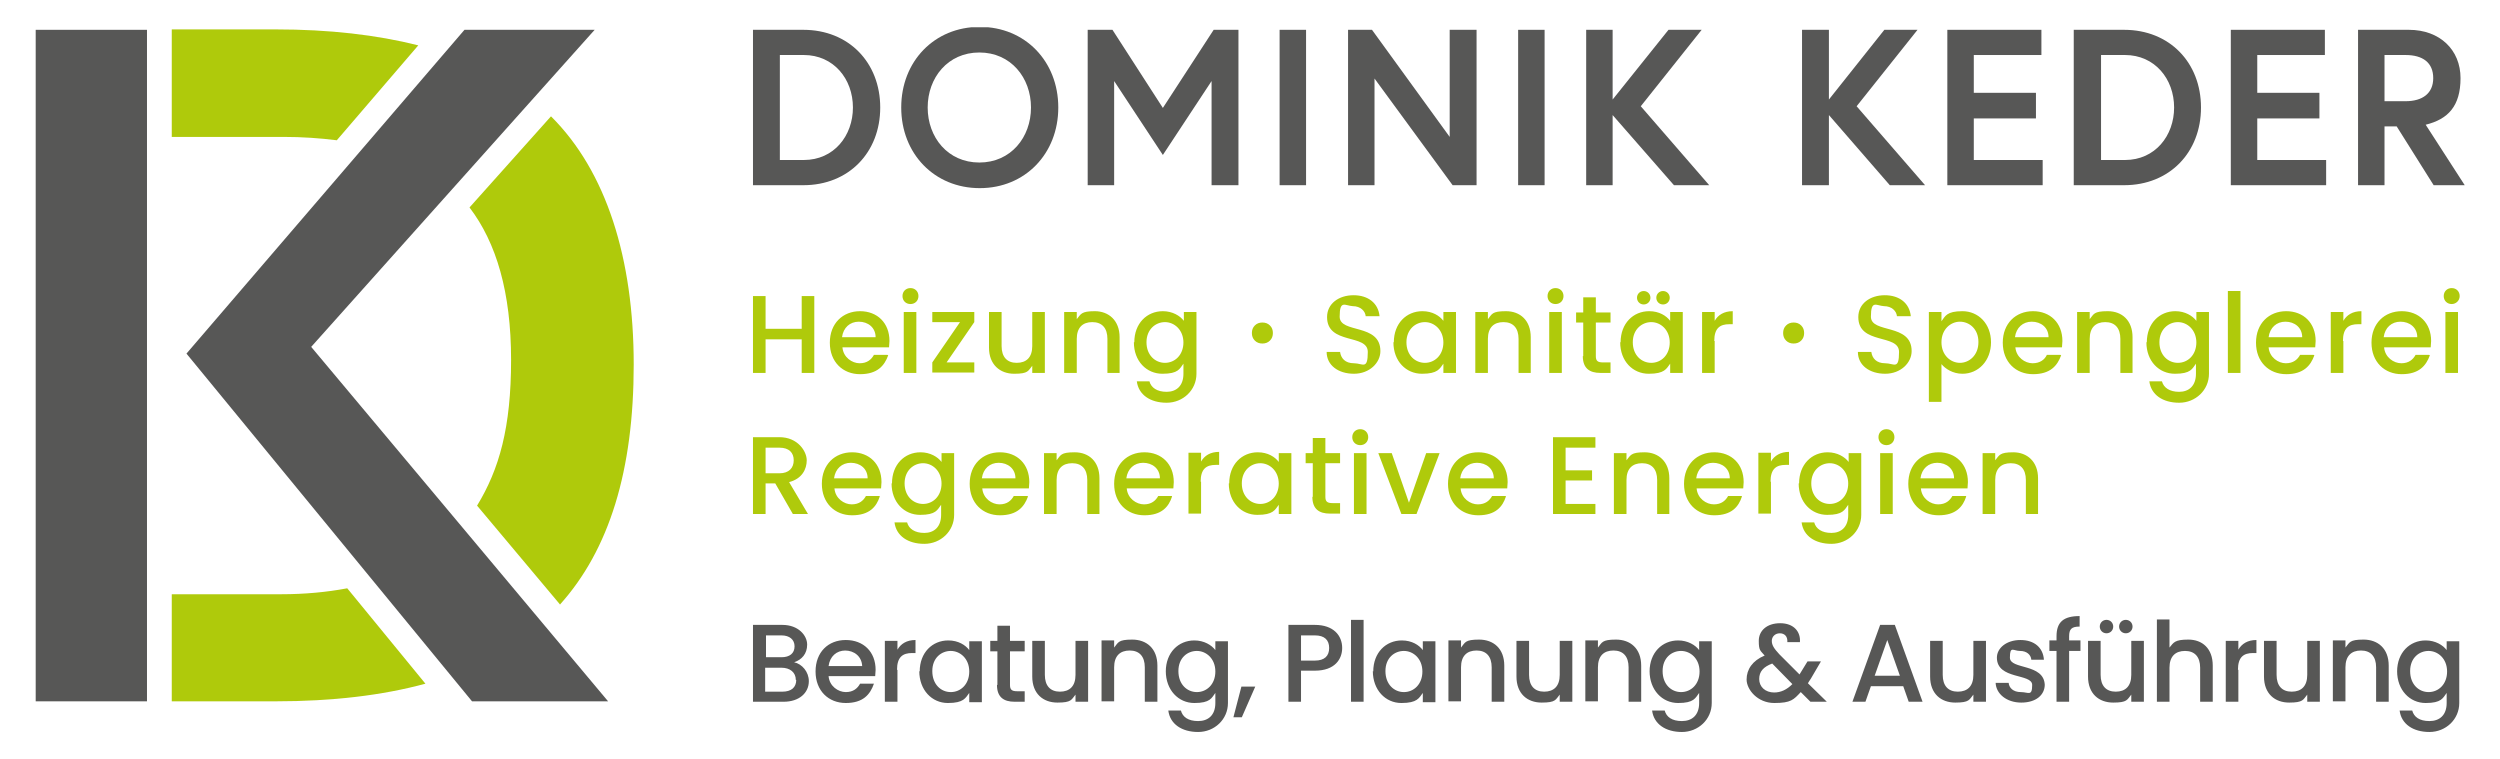 <?xml version="1.0" encoding="UTF-8"?>
<svg id="Ebene_1" data-name="Ebene 1" xmlns="http://www.w3.org/2000/svg" version="1.1" xmlns:xlink="http://www.w3.org/1999/xlink" viewBox="0 0 595.3 180.8">
  <defs>
    <style>
      .cls-1 {
        clip-path: url(#clippath-2);
      }

      .cls-2 {
        fill: none;
      }

      .cls-2, .cls-3, .cls-4 {
        stroke-width: 0px;
      }

      .cls-5 {
        clip-path: url(#clippath-1);
      }

      .cls-6 {
        clip-path: url(#clippath-4);
      }

      .cls-3 {
        fill: #afca0b;
      }

      .cls-7 {
        clip-path: url(#clippath);
      }

      .cls-8 {
        clip-path: url(#clippath-3);
      }

      .cls-4 {
        fill: #575756;
      }

      .cls-9 {
        clip-path: url(#clippath-5);
      }
    </style>
    <clipPath id="clippath">
      <rect class="cls-2" width="595.3" height="180.8"/>
    </clipPath>
    <clipPath id="clippath-1">
      <rect class="cls-2" x="179.3" y="6.5" width="407.5" height="167.8"/>
    </clipPath>
    <clipPath id="clippath-2">
      <rect class="cls-2" width="595.3" height="180.8"/>
    </clipPath>
    <clipPath id="clippath-3">
      <rect class="cls-2" x="179.3" y="6.5" width="407.5" height="167.8"/>
    </clipPath>
    <clipPath id="clippath-4">
      <rect class="cls-2" width="595.3" height="180.8"/>
    </clipPath>
    <clipPath id="clippath-5">
      <rect class="cls-2" x="179.3" y="6.5" width="407.5" height="167.8"/>
    </clipPath>
  </defs>
  <g class="cls-7">
    <path class="cls-3" d="M133.3,144c11.8-13.1,17.6-32,17.6-57.2s-6.5-46-19.7-59.1l-19.4,21.7c6.4,8.4,9.9,20.2,9.9,36.3s-2.8,26-8.1,34.7l19.8,23.6Z"/>
    <path class="cls-3" d="M40.9,32.6h26.6c4.5,0,8.7.3,12.7.8l19.4-22.6c-9.9-2.5-21.2-3.8-34-3.8h-24.7v25.5Z"/>
    <path class="cls-3" d="M82.6,140.1c-4.8.9-10,1.4-15.6,1.4h-26.1v25.5h24.7c13.5,0,25.4-1.4,35.7-4.2l-18.6-22.7Z"/>
    <polygon class="cls-4" points="74.1 82.6 141.6 7.1 110.6 7.1 44.4 84.2 112.4 167 144.8 167 74.1 82.6"/>
    <rect class="cls-4" x="8.5" y="7.1" width="26.5" height="159.9"/>
  </g>
  <g class="cls-5">
    <path class="cls-4" d="M203.1,25.6c0-6.8-4.6-12.5-11.7-12.5h-5.7v25h5.7c7.2,0,11.7-5.8,11.7-12.5M209.6,25.6c0,10.7-7.5,18.5-18.3,18.5h-12V7.1h12c10.8,0,18.3,7.8,18.3,18.5"/>
    <path class="cls-4" d="M245.5,25.6c0-7.1-4.8-13.1-12.3-13.1s-12.3,6-12.3,13.1,4.8,13.1,12.3,13.1,12.3-6,12.3-13.1M252,25.6c0,11-7.9,19.2-18.7,19.2s-18.7-8.2-18.7-19.2,7.9-19.2,18.7-19.2,18.7,8.2,18.7,19.2"/>
  </g>
  <g class="cls-1">
    <polygon class="cls-4" points="289 7.1 276.9 25.7 264.9 7.1 259 7.1 259 44.1 265.3 44.1 265.3 19.3 276.9 36.9 288.5 19.3 288.5 44.1 294.9 44.1 294.9 7.1 289 7.1"/>
    <rect class="cls-4" x="304.7" y="7.1" width="6.3" height="37"/>
    <polygon class="cls-4" points="345.2 7.1 345.2 32.6 326.7 7.1 321 7.1 321 44.1 327.3 44.1 327.3 18.7 345.9 44.1 351.6 44.1 351.6 7.1 345.2 7.1"/>
    <rect class="cls-4" x="361.5" y="7.1" width="6.3" height="37"/>
    <polygon class="cls-4" points="397.3 7.1 384 23.7 384 7.1 377.7 7.1 377.7 44.1 384 44.1 384 27.4 398.6 44.1 407 44.1 390.7 25.3 405.2 7.1 397.3 7.1"/>
    <polygon class="cls-4" points="448.7 7.1 435.5 23.7 435.5 7.1 429.1 7.1 429.1 44.1 435.5 44.1 435.5 27.4 450 44.1 458.4 44.1 442.1 25.3 456.6 7.1 448.7 7.1"/>
    <polygon class="cls-4" points="463.7 7.1 463.7 44.1 486.4 44.1 486.4 38.1 470 38.1 470 28.2 484.8 28.2 484.8 22.1 470 22.1 470 13.1 486.1 13.1 486.1 7.1 463.7 7.1"/>
  </g>
  <g class="cls-8">
    <path class="cls-4" d="M517.7,25.6c0-6.8-4.6-12.5-11.7-12.5h-5.7v25h5.7c7.2,0,11.7-5.8,11.7-12.5M524.1,25.6c0,10.7-7.5,18.5-18.3,18.5h-12V7.1h12c10.8,0,18.3,7.8,18.3,18.5"/>
  </g>
  <g class="cls-6">
    <polygon class="cls-4" points="531.2 7.1 531.2 44.1 553.9 44.1 553.9 38.1 537.5 38.1 537.5 28.2 552.3 28.2 552.3 22.1 537.5 22.1 537.5 13.1 553.6 13.1 553.6 7.1 531.2 7.1"/>
  </g>
  <g class="cls-9">
    <path class="cls-4" d="M579.4,18.6c0-3.7-2.5-5.5-6.6-5.5h-5v11h5c4.1,0,6.6-1.9,6.6-5.5M561.4,7.1h12.2c7.4,0,12.3,4.8,12.3,11.5s-3,9.8-8.3,11.1l9.3,14.4h-7.4l-8.8-14h-2.9v14h-6.3V7.1Z"/>
    <path class="cls-3" d="M482.3,122.4h3v-8.5c0-4-2.6-6.2-5.9-6.2s-3.3.7-4.3,1.9v-1.7h-3v14.5h3v-8.1c0-2.7,1.4-4,3.7-4s3.6,1.4,3.6,4v8.1ZM468.1,118.1h-3.2c-.6,1.1-1.6,2-3.4,2s-3.9-1.4-4.1-3.8h11.1c0-.5.1-1,.1-1.5,0-4.3-2.9-7.1-7-7.1s-7.2,2.9-7.2,7.5,3.1,7.5,7.2,7.5,5.8-2,6.6-4.5M461.3,110.2c2.2,0,4,1.4,4,3.7h-8c.3-2.3,1.9-3.7,4-3.7M449.2,106c1.1,0,1.9-.8,1.9-1.9s-.8-1.9-1.9-1.9-1.9.8-1.9,1.9.8,1.9,1.9,1.9M447.7,122.4h3v-14.5h-3v14.5ZM440.1,115.1c0,3.1-2.1,4.9-4.4,4.9s-4.4-1.8-4.4-4.9,2.2-4.8,4.4-4.8,4.4,1.8,4.4,4.9M428.3,115.1c0,4.5,3,7.5,6.8,7.5s4.1-1.2,5-2.4v2.4c0,2.9-1.7,4.3-4,4.3s-3.7-1-4.1-2.5h-3c.4,3.2,3.2,5.1,7.1,5.1s7.1-3,7.1-6.9v-14.7h-3v2.1c-.9-1.2-2.7-2.3-5-2.3-3.8,0-6.8,2.9-6.8,7.4M421.6,114.7c0-3.1,1.4-4,3.6-4h.8v-3.1c-2,0-3.5.9-4.3,2.3v-2.1h-3v14.5h3v-7.6ZM414.7,118.1h-3.2c-.6,1.1-1.6,2-3.4,2s-3.9-1.4-4.1-3.8h11.1c0-.5.1-1,.1-1.5,0-4.3-2.9-7.1-7-7.1s-7.2,2.9-7.2,7.5,3.1,7.5,7.2,7.5,5.8-2,6.6-4.5M407.9,110.2c2.2,0,4,1.4,4,3.7h-8c.3-2.3,1.9-3.7,4-3.7M394.5,122.4h3v-8.5c0-4-2.6-6.2-5.9-6.2s-3.3.7-4.3,1.9v-1.7h-3v14.5h3v-8.1c0-2.7,1.4-4,3.7-4s3.6,1.4,3.6,4v8.1ZM379.9,104.1h-10.1v18.3h10.1v-2.4h-7.1v-5.6h6.3v-2.4h-6.3v-5.4h7.1v-2.4ZM358.5,118.1h-3.2c-.6,1.1-1.6,2-3.4,2s-3.9-1.4-4.1-3.8h11.1c0-.5.1-1,.1-1.5,0-4.3-2.9-7.1-7-7.1s-7.2,2.9-7.2,7.5,3.1,7.5,7.2,7.5,5.8-2,6.6-4.5M351.7,110.2c2.2,0,4,1.4,4,3.7h-8c.3-2.3,1.9-3.7,4-3.7M328.2,107.9l5.5,14.5h3.6l5.5-14.5h-3.2l-4.1,11.8-4.1-11.8h-3.2ZM323.9,106c1.1,0,1.9-.8,1.9-1.9s-.8-1.9-1.9-1.9-1.9.8-1.9,1.9.8,1.9,1.9,1.9M322.4,122.4h3v-14.5h-3v14.5ZM312.5,118.3c0,2.9,1.6,4,4.2,4h2.4v-2.5h-1.8c-1.3,0-1.7-.4-1.7-1.5v-8h3.5v-2.4h-3.5v-3.6h-3v3.6h-1.7v2.4h1.7v8ZM304.5,115.1c0,3.1-2.1,4.9-4.4,4.9s-4.4-1.8-4.4-4.9,2.2-4.8,4.4-4.8,4.4,1.8,4.4,4.9M292.6,115.1c0,4.5,3,7.5,6.8,7.5s4.2-1.2,5.1-2.4v2.2h3v-14.5h-3v2.1c-.9-1.2-2.6-2.3-5-2.3-3.8,0-6.8,2.9-6.8,7.4M285.9,114.7c0-3.1,1.4-4,3.6-4h.8v-3.1c-2.1,0-3.5.9-4.3,2.3v-2.1h-3v14.5h3v-7.6ZM279,118.1h-3.2c-.6,1.1-1.6,2-3.4,2s-3.9-1.4-4.1-3.8h11.1c0-.5.1-1,.1-1.5,0-4.3-2.9-7.1-7-7.1s-7.2,2.9-7.2,7.5,3.1,7.5,7.2,7.5,5.8-2,6.6-4.5M272.2,110.2c2.2,0,4,1.4,4,3.7h-8c.3-2.3,1.9-3.7,4-3.7M258.8,122.4h3v-8.5c0-4-2.5-6.2-5.9-6.2s-3.3.7-4.3,1.9v-1.7h-3v14.5h3v-8.1c0-2.7,1.4-4,3.7-4s3.6,1.4,3.6,4v8.1ZM244.6,118.1h-3.2c-.6,1.1-1.6,2-3.4,2s-3.9-1.4-4.1-3.8h11.1c0-.5.1-1,.1-1.5,0-4.3-2.9-7.1-7-7.1s-7.2,2.9-7.2,7.5,3.1,7.5,7.2,7.5,5.8-2,6.7-4.5M237.8,110.2c2.2,0,4,1.4,4,3.7h-8c.3-2.3,1.9-3.7,4-3.7M224.2,115.1c0,3.1-2.1,4.9-4.4,4.9s-4.4-1.8-4.4-4.9,2.2-4.8,4.4-4.8,4.4,1.8,4.4,4.9M212.3,115.1c0,4.5,3,7.5,6.8,7.5s4.1-1.2,5-2.4v2.4c0,2.9-1.7,4.3-4,4.3s-3.7-1-4.1-2.5h-3c.4,3.2,3.2,5.1,7.1,5.1s7.1-3,7.1-6.9v-14.7h-3v2.1c-.9-1.2-2.7-2.3-5-2.3-3.8,0-6.8,2.9-6.8,7.4M209.4,118.1h-3.2c-.6,1.1-1.6,2-3.4,2s-3.9-1.4-4.1-3.8h11.1c0-.5.1-1,.1-1.5,0-4.3-2.9-7.1-7-7.1s-7.2,2.9-7.2,7.5,3.1,7.5,7.2,7.5,5.8-2,6.6-4.5M202.6,110.2c2.2,0,4,1.4,4,3.7h-8c.3-2.3,1.9-3.7,4-3.7M179.3,104.1v18.3h3v-7.3h2.3l4.2,7.3h3.6l-4.5-7.6c3.1-.8,4.2-3.1,4.2-5.2s-2.1-5.5-6.5-5.5h-6.3ZM189,109.6c0,1.8-1.1,3.1-3.4,3.1h-3.3v-6.1h3.3c2.3,0,3.4,1.2,3.4,3"/>
    <path class="cls-3" d="M583.8,72.4c1,0,1.9-.8,1.9-1.9s-.8-1.9-1.9-1.9-1.9.8-1.9,1.9.8,1.9,1.9,1.9M582.3,88.8h3v-14.5h-3v14.5ZM578.4,84.5h-3.2c-.6,1.1-1.6,2-3.4,2s-3.9-1.4-4.1-3.8h11.1c0-.5.1-1,.1-1.5,0-4.3-2.9-7.1-7-7.1s-7.2,2.9-7.2,7.5,3.1,7.5,7.2,7.5,5.8-2,6.7-4.5M571.6,76.6c2.2,0,4,1.4,4,3.7h-8c.3-2.3,1.9-3.7,4-3.7M557.9,81.2c0-3.1,1.4-4,3.6-4h.8v-3.1c-2.1,0-3.5.9-4.3,2.3v-2.1h-3v14.5h3v-7.6ZM550.9,84.5h-3.2c-.6,1.1-1.6,2-3.4,2s-3.9-1.4-4.1-3.8h11.1c0-.5.1-1,.1-1.5,0-4.3-2.9-7.1-7-7.1s-7.2,2.9-7.2,7.5,3.1,7.5,7.2,7.5,5.8-2,6.7-4.5M544.2,76.6c2.2,0,4,1.4,4,3.7h-8c.3-2.3,1.9-3.7,4-3.7M530.5,88.8h3v-19.5h-3v19.5ZM523,81.5c0,3.1-2.1,4.9-4.4,4.9s-4.4-1.8-4.4-4.9,2.2-4.8,4.4-4.8,4.4,1.8,4.4,4.9M511.1,81.5c0,4.5,3,7.5,6.8,7.5s4.1-1.2,5-2.4v2.4c0,2.9-1.7,4.3-4,4.3s-3.7-1-4.1-2.5h-3c.4,3.2,3.2,5.1,7.1,5.1s7.1-3,7.1-6.9v-14.7h-3v2.1c-.9-1.2-2.7-2.3-5-2.3-3.8,0-6.8,2.9-6.8,7.4M504.8,88.8h3v-8.5c0-4-2.5-6.2-5.9-6.2s-3.3.7-4.3,1.9v-1.7h-3v14.5h3v-8.1c0-2.7,1.4-4,3.7-4s3.6,1.4,3.6,4v8.1ZM490.6,84.5h-3.2c-.5,1.1-1.6,2-3.4,2s-3.9-1.4-4.1-3.8h11.1c0-.5.1-1,.1-1.5,0-4.3-2.9-7.1-7-7.1s-7.2,2.9-7.2,7.5,3.1,7.5,7.2,7.5,5.8-2,6.7-4.5M483.8,76.6c2.2,0,4,1.4,4,3.7h-8c.3-2.3,1.9-3.7,4-3.7M471.1,81.5c0,3.1-2.2,4.9-4.4,4.9s-4.4-1.8-4.4-4.9,2.2-4.9,4.4-4.9,4.4,1.7,4.4,4.8M462.3,76.4v-2.1h-3v21.4h3v-9c.9,1.1,2.7,2.3,5,2.3,3.8,0,6.8-3.1,6.8-7.5s-3-7.4-6.8-7.4-4.1,1.2-5,2.4M455.2,83.6c0-6.7-9.7-4.1-9.7-8.2s1.3-2.6,3.1-2.5c1.9,0,3,1.2,3.1,2.4h3.3c-.3-3.1-2.7-5-6.2-5s-6.3,2-6.3,5.2c0,6.7,9.7,3.9,9.7,8.3s-1.2,2.7-3.3,2.7-3.1-1.2-3.3-2.7h-3.2c0,3.2,2.8,5.2,6.5,5.2s6.3-2.6,6.3-5.4M425.3,81.1c.5.5,1.1.7,1.8.7s1.3-.2,1.8-.7c.5-.5.7-1.1.7-1.8s-.2-1.3-.7-1.8c-.5-.5-1.1-.7-1.8-.7s-1.3.2-1.8.7c-.5.5-.7,1.1-.7,1.8s.2,1.3.7,1.8M408.2,81.2c0-3.1,1.4-4,3.6-4h.8v-3.1c-2.1,0-3.5.9-4.3,2.3v-2.1h-3v14.5h3v-7.6ZM396,72.5c.9,0,1.6-.7,1.6-1.6s-.7-1.6-1.6-1.6-1.6.7-1.6,1.6.7,1.6,1.6,1.6M391.4,72.5c.9,0,1.6-.7,1.6-1.6s-.7-1.6-1.6-1.6-1.6.7-1.6,1.6.7,1.6,1.6,1.6M397.6,81.5c0,3.1-2.1,4.9-4.4,4.9s-4.4-1.8-4.4-4.9,2.2-4.8,4.4-4.8,4.4,1.8,4.4,4.9M385.8,81.5c0,4.5,3,7.5,6.8,7.5s4.2-1.2,5.1-2.4v2.2h3v-14.5h-3v2.1c-.9-1.2-2.6-2.3-5-2.3-3.8,0-6.8,2.9-6.8,7.4M376.9,84.8c0,2.9,1.6,4,4.2,4h2.4v-2.5h-1.8c-1.3,0-1.7-.4-1.7-1.5v-8h3.5v-2.4h-3.5v-3.6h-3v3.6h-1.7v2.4h1.7v8ZM370.4,72.4c1.1,0,1.9-.8,1.9-1.9s-.8-1.9-1.9-1.9-1.9.8-1.9,1.9.8,1.9,1.9,1.9M368.9,88.8h3v-14.5h-3v14.5ZM361.5,88.8h3v-8.5c0-4-2.5-6.2-5.9-6.2s-3.3.7-4.3,1.9v-1.7h-3v14.5h3v-8.1c0-2.7,1.4-4,3.7-4s3.6,1.4,3.6,4v8.1ZM343.7,81.5c0,3.1-2.1,4.9-4.4,4.9s-4.4-1.8-4.4-4.9,2.2-4.8,4.4-4.8,4.4,1.8,4.4,4.9M331.8,81.5c0,4.5,3,7.5,6.8,7.5s4.2-1.2,5.1-2.4v2.2h3v-14.5h-3v2.1c-.9-1.2-2.6-2.3-5-2.3-3.8,0-6.8,2.9-6.8,7.4M328.7,83.6c0-6.7-9.7-4.1-9.7-8.2s1.3-2.6,3.1-2.5c1.9,0,3,1.2,3.1,2.4h3.3c-.3-3.1-2.7-5-6.2-5s-6.3,2-6.3,5.2c0,6.7,9.7,3.9,9.7,8.3s-1.2,2.7-3.3,2.7-3.1-1.2-3.3-2.7h-3.2c0,3.2,2.8,5.2,6.5,5.2s6.3-2.6,6.3-5.4M298.8,81.1c.5.5,1.1.7,1.8.7s1.3-.2,1.8-.7c.5-.5.7-1.1.7-1.8s-.2-1.3-.7-1.8c-.5-.5-1.1-.7-1.8-.7s-1.3.2-1.8.7c-.5.5-.7,1.1-.7,1.8s.2,1.3.7,1.8M281.8,81.5c0,3.1-2.1,4.9-4.4,4.9s-4.4-1.8-4.4-4.9,2.2-4.8,4.4-4.8,4.4,1.8,4.4,4.9M270,81.5c0,4.5,3,7.5,6.8,7.5s4.1-1.2,5-2.4v2.4c0,2.9-1.7,4.3-4,4.3s-3.7-1-4.1-2.5h-3c.4,3.2,3.2,5.1,7.1,5.1s7.1-3,7.1-6.9v-14.7h-3v2.1c-.9-1.2-2.7-2.3-5-2.3-3.8,0-6.8,2.9-6.8,7.4M263.6,88.8h3v-8.5c0-4-2.6-6.2-5.9-6.2s-3.3.7-4.3,1.9v-1.7h-3v14.5h3v-8.1c0-2.7,1.4-4,3.7-4s3.6,1.4,3.6,4v8.1ZM248.8,74.3h-3v8.1c0,2.7-1.4,4-3.7,4s-3.6-1.4-3.6-4v-8.1h-3v8.5c0,4,2.6,6.2,6,6.2s3.3-.7,4.3-1.9v1.7h3v-14.5ZM232,74.3h-10v2.4h6.6l-6.6,9.6v2.4h10v-2.4h-6.6l6.6-9.6v-2.4ZM216.8,72.4c1.1,0,1.9-.8,1.9-1.9s-.8-1.9-1.9-1.9-1.9.8-1.9,1.9.8,1.9,1.9,1.9M215.2,88.8h3v-14.5h-3v14.5ZM211.3,84.5h-3.2c-.6,1.1-1.6,2-3.4,2s-3.9-1.4-4.1-3.8h11.1c0-.5.1-1,.1-1.5,0-4.3-2.9-7.1-7-7.1s-7.2,2.9-7.2,7.5,3.1,7.5,7.2,7.5,5.8-2,6.7-4.5M204.5,76.6c2.2,0,4,1.4,4,3.7h-8c.3-2.3,1.9-3.7,4-3.7M190.9,88.8h3v-18.3h-3v7.8h-8.6v-7.8h-3v18.3h3v-8h8.6v8Z"/>
    <path class="cls-4" d="M582.7,159.9c0,3.1-2.1,4.9-4.4,4.9s-4.4-1.8-4.4-5,2.2-4.8,4.4-4.8,4.4,1.8,4.4,4.9M570.8,159.8c0,4.5,3,7.6,6.8,7.6s4.1-1.2,5-2.4v2.4c0,2.9-1.7,4.3-4.1,4.3s-3.7-1-4.1-2.5h-3c.4,3.2,3.2,5.1,7.1,5.1s7.1-3,7.1-6.9v-14.7h-3v2.1c-.9-1.2-2.7-2.3-5-2.3-3.8,0-6.8,2.9-6.8,7.4M565.8,167.1h3v-8.6c0-4.1-2.6-6.2-6-6.2s-3.3.7-4.3,1.9v-1.7h-3v14.5h3v-8.1c0-2.7,1.4-4,3.7-4s3.6,1.4,3.6,4v8.1ZM552.4,152.6h-3v8.1c0,2.7-1.4,4-3.7,4s-3.6-1.4-3.6-4v-8.1h-3v8.5c0,4.1,2.6,6.2,6,6.2s3.3-.7,4.3-1.9v1.7h3v-14.5ZM532.9,159.5c0-3.1,1.4-4,3.6-4h.8v-3.1c-2.1,0-3.5.9-4.3,2.3v-2.1h-3v14.5h3v-7.6ZM513.6,167.1h3v-8.1c0-2.7,1.4-4,3.7-4s3.6,1.4,3.6,4v8.1h3v-8.6c0-4.1-2.5-6.2-5.8-6.2s-3.5.7-4.5,1.9v-6.7h-3v19.5ZM506.2,150.8c.9,0,1.6-.7,1.6-1.6s-.7-1.6-1.6-1.6-1.6.7-1.6,1.6.7,1.6,1.6,1.6M501.6,150.8c.9,0,1.6-.7,1.6-1.6s-.7-1.6-1.6-1.6-1.6.7-1.6,1.6.7,1.6,1.6,1.6M510.5,152.6h-3v8.1c0,2.7-1.4,4-3.7,4s-3.6-1.4-3.6-4v-8.1h-3v8.5c0,4.1,2.6,6.2,6,6.2s3.3-.7,4.3-1.9v1.7h3v-14.5ZM489.7,167.1h3v-12.1h2.7v-2.5h-2.7v-1c0-1.7.6-2.3,2.5-2.3v-2.5c-3.8,0-5.5,1.4-5.5,4.8v1h-1.7v2.5h1.7v12.1ZM486.9,163.1c-.2-5.2-8.3-3.6-8.3-6.5s.8-1.6,2.4-1.6,2.6.9,2.7,2.1h3c-.2-2.9-2.3-4.7-5.6-4.7s-5.6,1.9-5.6,4.2c0,5.3,8.4,3.7,8.4,6.5s-.9,1.7-2.7,1.7-2.8-1-2.9-2.2h-3.1c.1,2.6,2.6,4.7,6.1,4.7s5.6-1.8,5.6-4.3M472.9,152.6h-3v8.1c0,2.7-1.4,4-3.7,4s-3.6-1.4-3.6-4v-8.1h-3v8.5c0,4.1,2.6,6.2,6,6.2s3.3-.7,4.3-1.9v1.7h3v-14.5ZM452.4,160.9h-6l3-8.5,3,8.5ZM454.6,167.1h3.2l-6.6-18.3h-3.5l-6.6,18.3h3.1l1.3-3.7h7.7l1.3,3.7ZM422.5,164.9c-2.2,0-3.6-1.4-3.6-3.2s1-2.9,3.1-3.7l4.8,4.9c-1.3,1.3-2.7,2-4.4,2M428.6,152.9c.2-2.5-1.5-4.5-4.7-4.5s-5.1,1.8-5.1,4.2.4,2.3,1.4,3.5c-2.9,1.2-4.3,3.3-4.3,5.7s2.6,5.6,6.6,5.6,4.6-.8,6.3-2.6l2.3,2.3h3.9l-4.5-4.4c.2-.3.4-.7.7-1.1l2.4-4.1h-3.2l-1.9,3.1-4.8-4.8c-1.3-1.4-1.8-2.2-1.8-3.2s.8-1.8,1.9-1.8,1.9.7,1.8,2.1h3ZM404.7,159.9c0,3.1-2.1,4.9-4.4,4.9s-4.4-1.8-4.4-5,2.2-4.8,4.4-4.8,4.4,1.8,4.4,4.9M392.8,159.8c0,4.5,3,7.6,6.8,7.6s4.1-1.2,5-2.4v2.4c0,2.9-1.7,4.3-4.1,4.3s-3.7-1-4.1-2.5h-3c.4,3.2,3.2,5.1,7.1,5.1s7.1-3,7.1-6.9v-14.7h-3v2.1c-.9-1.2-2.7-2.3-5-2.3-3.8,0-6.8,2.9-6.8,7.4M387.8,167.1h3v-8.6c0-4.1-2.6-6.2-6-6.2s-3.3.7-4.3,1.9v-1.7h-3v14.5h3v-8.1c0-2.7,1.4-4,3.7-4s3.6,1.4,3.6,4v8.1ZM374.4,152.6h-3v8.1c0,2.7-1.4,4-3.7,4s-3.6-1.4-3.6-4v-8.1h-3v8.5c0,4.1,2.6,6.2,6,6.2s3.3-.7,4.3-1.9v1.7h3v-14.5ZM355.2,167.1h3v-8.6c0-4.1-2.6-6.2-6-6.2s-3.3.7-4.3,1.9v-1.7h-3v14.5h3v-8.1c0-2.7,1.4-4,3.7-4s3.6,1.4,3.6,4v8.1ZM338.7,159.9c0,3.1-2.1,4.9-4.4,4.9s-4.4-1.8-4.4-5,2.2-4.8,4.4-4.8,4.4,1.8,4.4,4.9M326.9,159.8c0,4.5,3,7.6,6.8,7.6s4.2-1.2,5.1-2.4v2.2h3v-14.5h-3v2.1c-.9-1.2-2.6-2.3-5-2.3-3.8,0-6.8,2.9-6.8,7.4M321.7,167.1h3v-19.5h-3v19.5ZM319.6,154.3c0-3-2.1-5.5-6.5-5.5h-6.3v18.3h3v-7.4h3.3c4.8,0,6.5-2.8,6.5-5.4M309.8,157.3v-6h3.3c2.3,0,3.4,1.1,3.4,3s-1.1,3-3.4,3h-3.3ZM293.8,170.8h1.9l3.2-7.3h-3.3l-1.9,7.3ZM289.4,159.9c0,3.1-2.1,4.9-4.4,4.9s-4.4-1.8-4.4-5,2.2-4.8,4.4-4.8,4.4,1.8,4.4,4.9M277.6,159.8c0,4.5,3,7.6,6.8,7.6s4.1-1.2,5-2.4v2.4c0,2.9-1.7,4.3-4.1,4.3s-3.7-1-4.1-2.5h-3c.4,3.2,3.2,5.1,7.1,5.1s7.1-3,7.1-6.9v-14.7h-3v2.1c-.9-1.2-2.7-2.3-5-2.3-3.8,0-6.8,2.9-6.8,7.4M272.6,167.1h3v-8.6c0-4.1-2.6-6.2-6-6.2s-3.3.7-4.3,1.9v-1.7h-3v14.5h3v-8.1c0-2.7,1.4-4,3.7-4s3.6,1.4,3.6,4v8.1ZM259.1,152.6h-3v8.1c0,2.7-1.4,4-3.7,4s-3.6-1.4-3.6-4v-8.1h-3v8.5c0,4.1,2.6,6.2,6,6.2s3.3-.7,4.3-1.9v1.7h3v-14.5ZM237.4,163.1c0,2.9,1.6,4,4.2,4h2.4v-2.5h-1.8c-1.3,0-1.7-.4-1.7-1.5v-8h3.5v-2.5h-3.5v-3.6h-3v3.6h-1.7v2.5h1.7v8ZM230.8,159.9c0,3.1-2.1,4.9-4.4,4.9s-4.4-1.8-4.4-5,2.2-4.8,4.4-4.8,4.4,1.8,4.4,4.9M218.9,159.8c0,4.5,3,7.6,6.8,7.6s4.2-1.2,5.1-2.4v2.2h3v-14.5h-3v2.1c-.9-1.2-2.6-2.3-5-2.3-3.8,0-6.8,2.9-6.8,7.4M213.6,159.5c0-3.1,1.4-4,3.6-4h.8v-3.1c-2.1,0-3.5.9-4.3,2.3v-2.1h-3v14.5h3v-7.6ZM208,162.8h-3.2c-.6,1.1-1.6,2-3.4,2s-3.9-1.4-4.1-3.8h11.1c0-.5.1-1,.1-1.5,0-4.3-2.9-7.1-7.1-7.1s-7.2,2.9-7.2,7.5,3.1,7.5,7.2,7.5,5.8-2,6.7-4.6M201.2,154.9c2.2,0,4,1.4,4.1,3.7h-8c.3-2.3,1.9-3.7,4-3.7M192.6,162.2c0-2.2-1.6-4.1-3.5-4.5,1.8-.6,3.1-2,3.1-4.2s-2.1-4.7-5.9-4.7h-7v18.3h7.3c3.7,0,6-2.1,6-4.9M189.2,153.9c0,1.7-1.2,2.6-3.1,2.6h-3.7v-5.2h3.7c1.9,0,3.1,1,3.1,2.6M189.6,161.9c0,1.8-1.2,2.8-3.3,2.8h-4.1v-5.7h3.9c2,0,3.4,1.1,3.4,2.9"/>
  </g>
</svg>